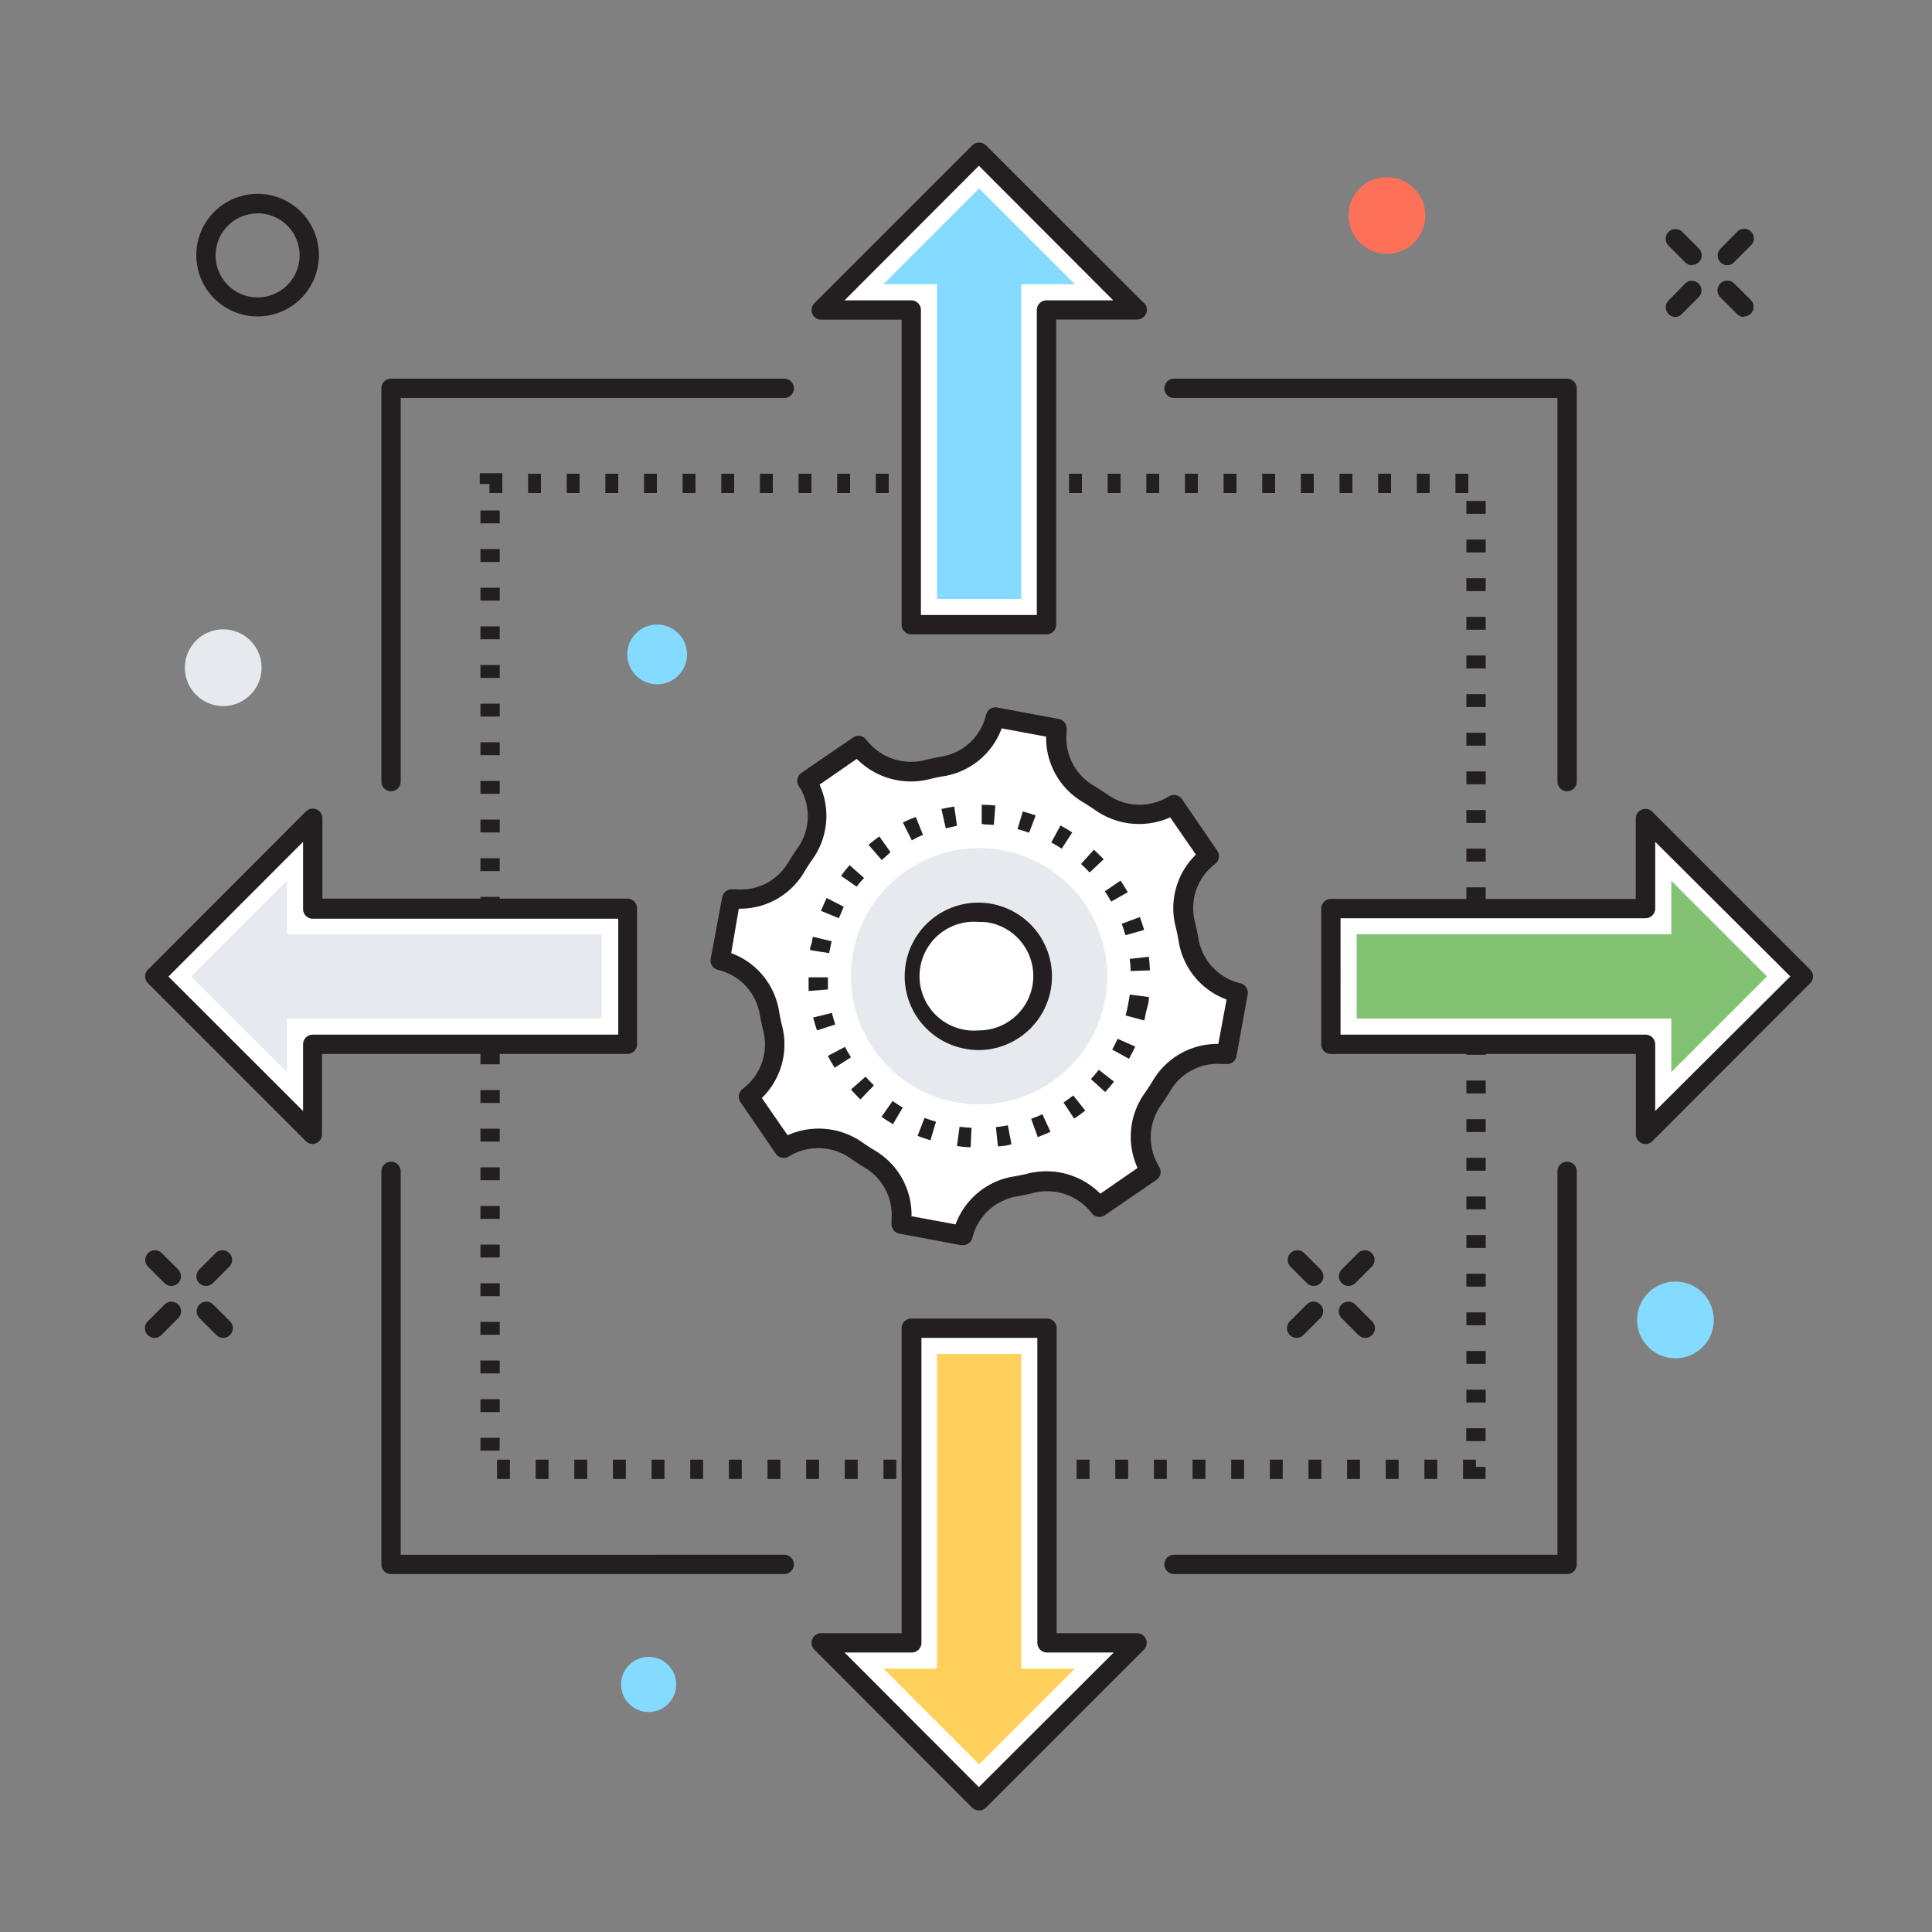 <svg id="Calque_1" data-name="Calque 1" xmlns="http://www.w3.org/2000/svg" viewBox="0 0 150 150"><rect x="0" y="0" width="150" height="150" fill="#808080" stroke="none"/><defs><style>.cls-1{fill:#231f20;}.cls-2{fill:#fff;}.cls-3{fill:#e6e9ee;}.cls-4{fill:#83c273;}.cls-5{fill:#ffd05b;}.cls-6{fill:#84dbff;}.cls-7{fill:#ff7058;}</style></defs><title>implantation-logiciel-itsm-phase1</title><path class="cls-1" d="M134.11,20.59a.75.75,0,0,1-.53-1.28L134.87,18a.75.75,0,1,1,1.06,1.06l-1.29,1.29A.75.75,0,0,1,134.11,20.59Z"/><path class="cls-1" d="M130.08,24.61a.75.75,0,0,1-.53-1.28L130.84,22a.75.75,0,0,1,1.06,1.06l-1.29,1.29A.75.75,0,0,1,130.08,24.61Z"/><path class="cls-1" d="M135.4,24.61a.75.75,0,0,1-.53-.22l-1.29-1.29A.75.75,0,0,1,134.64,22l1.29,1.29a.75.75,0,0,1-.53,1.28Z"/><path class="cls-1" d="M131.37,20.59a.75.75,0,0,1-.53-.22l-1.29-1.29A.75.75,0,0,1,130.61,18l1.29,1.29a.75.75,0,0,1-.53,1.28Z"/><path class="cls-1" d="M16,99.84a.75.75,0,0,1-.53-1.28l1.29-1.29a.75.75,0,0,1,1.06,1.06l-1.29,1.29A.75.75,0,0,1,16,99.84Z"/><path class="cls-1" d="M12,103.87a.75.75,0,0,1-.53-1.28l1.29-1.29a.75.75,0,1,1,1.06,1.06l-1.29,1.29A.75.75,0,0,1,12,103.87Z"/><path class="cls-1" d="M17.33,103.87a.75.75,0,0,1-.53-.22l-1.29-1.29a.75.75,0,1,1,1.06-1.06l1.29,1.29a.75.75,0,0,1-.53,1.28Z"/><path class="cls-1" d="M13.3,99.84a.75.75,0,0,1-.53-.22l-1.29-1.29a.75.75,0,0,1,1.06-1.06l1.29,1.29a.75.75,0,0,1-.53,1.28Z"/><path class="cls-1" d="M104.7,99.84a.75.75,0,0,1-.53-1.28l1.29-1.29a.75.75,0,0,1,1.06,1.06l-1.29,1.29A.75.75,0,0,1,104.7,99.84Z"/><path class="cls-1" d="M100.67,103.87a.75.75,0,0,1-.53-1.28l1.29-1.29a.75.75,0,1,1,1.06,1.06l-1.29,1.29A.75.75,0,0,1,100.67,103.87Z"/><path class="cls-1" d="M106,103.87a.75.75,0,0,1-.53-.22l-1.29-1.29a.75.75,0,1,1,1.06-1.06l1.29,1.29a.75.75,0,0,1-.53,1.28Z"/><path class="cls-1" d="M102,99.84a.75.75,0,0,1-.53-.22l-1.29-1.29a.75.75,0,0,1,1.06-1.06l1.29,1.29a.75.75,0,0,1-.53,1.28Z"/><path class="cls-1" d="M60.89,122.21H30.36a.75.75,0,0,1-.75-.75V90.94a.75.75,0,1,1,1.5,0v29.77H60.89a.75.75,0,0,1,0,1.5Z"/><path class="cls-1" d="M121.67,122.21H91.15a.75.75,0,0,1,0-1.5h29.77V90.94a.75.75,0,1,1,1.5,0v30.52A.75.75,0,0,1,121.67,122.21Z"/><path class="cls-1" d="M30.36,61.43a.75.75,0,0,1-.75-.75V30.15a.75.75,0,0,1,.75-.75H60.89a.75.75,0,0,1,0,1.5H31.11V60.68A.75.75,0,0,1,30.36,61.43Z"/><path class="cls-1" d="M121.67,61.43a.75.75,0,0,1-.75-.75V30.9H91.15a.75.75,0,0,1,0-1.5h30.52a.75.75,0,0,1,.75.75V60.68A.75.75,0,0,1,121.67,61.43Z"/><path class="cls-1" d="M115.34,114.83h-1.75v-1.5h1v.56h.75Zm-3.75,0h-1v-1.5h1Zm-3,0h-1v-1.5h1Zm-3,0h-1v-1.5h1Zm-3,0h-1v-1.5h1Zm-3,0h-1v-1.5h1Zm-3,0h-1v-1.5h1Zm-3,0h-1v-1.5h1Zm-3,0h-1v-1.5h1Zm-3,0h-1v-1.5h1Zm-3,0h-1v-1.5h1Zm-3,0h-1v-1.5h1Zm-3,0h-1v-1.5h1Zm-3,0h-1v-1.5h1Zm-3,0h-1v-1.5h1Zm-3,0h-1v-1.5h1Zm-3,0h-1v-1.5h1Zm-3,0h-1v-1.5h1Zm-3,0h-1v-1.5h1Zm-3,0h-1v-1.5h1Zm-3,0h-1v-1.5h1Zm-3,0h-1v-1.5h1Zm-3,0h-1v-1.5h1Zm-3,0h-1v-1.5h1Zm-3,0h-1v-1.5h1Zm-3,0h-1v-1.5h1Zm-.8-2.2H37.3v-1h1.5Zm76.55-.74h-1.5v-1h1.5ZM38.8,109.63H37.3v-1h1.5Zm76.55-.74h-1.5v-1h1.5ZM38.8,106.63H37.3v-1h1.5Zm76.55-.74h-1.5v-1h1.5ZM38.8,103.63H37.3v-1h1.5Zm76.55-.74h-1.5v-1h1.5ZM38.8,100.63H37.3v-1h1.5Zm76.55-.74h-1.5v-1h1.5ZM38.8,97.63H37.3v-1h1.5Zm76.55-.74h-1.5v-1h1.5ZM38.8,94.63H37.3v-1h1.5Zm76.55-.74h-1.5v-1h1.5ZM38.8,91.63H37.3v-1h1.5Zm76.55-.74h-1.5v-1h1.5ZM38.8,88.63H37.3v-1h1.5Zm76.55-.74h-1.5v-1h1.5ZM38.8,85.63H37.3v-1h1.5Zm76.55-.74h-1.5v-1h1.5ZM38.8,82.63H37.3v-1h1.5Zm76.55-.74h-1.5v-1h1.5ZM38.8,79.63H37.3v-1h1.5Zm76.55-.74h-1.5v-1h1.5ZM38.8,76.63H37.3v-1h1.5Zm76.55-.74h-1.5v-1h1.5ZM38.8,73.63H37.3v-1h1.5Zm76.55-.74h-1.5v-1h1.5ZM38.8,70.63H37.3v-1h1.5Zm76.55-.74h-1.5v-1h1.5ZM38.8,67.63H37.3v-1h1.5Zm76.55-.74h-1.5v-1h1.5ZM38.8,64.63H37.3v-1h1.5Zm76.55-.74h-1.5v-1h1.5ZM38.8,61.63H37.3v-1h1.5Zm76.55-.74h-1.5v-1h1.5ZM38.8,58.63H37.3v-1h1.5Zm76.55-.74h-1.5v-1h1.5ZM38.8,55.63H37.3v-1h1.5Zm76.55-.74h-1.5v-1h1.5ZM38.8,52.63H37.3v-1h1.5Zm76.55-.74h-1.5v-1h1.5ZM38.8,49.63H37.3v-1h1.5Zm76.55-.74h-1.5v-1h1.5ZM38.8,46.63H37.3v-1h1.5Zm76.55-.74h-1.5v-1h1.5ZM38.8,43.63H37.3v-1h1.5Zm76.55-.74h-1.5v-1h1.5ZM38.8,40.63H37.3v-1h1.5Zm76.55-.74h-1.5v-1h1.5ZM114,38.28h-1v-1.5h1Zm-3,0h-1v-1.5h1Zm-3,0h-1v-1.5h1Zm-3,0h-1v-1.5h1Zm-3,0h-1v-1.5h1Zm-3,0H98v-1.5h1Zm-3,0H95v-1.5h1Zm-3,0H92v-1.5h1Zm-3,0H89v-1.5h1Zm-3,0H86v-1.5h1Zm-3,0H83v-1.5h1Zm-3,0H80v-1.5h1Zm-3,0H77v-1.5h1Zm-3,0H74v-1.5h1Zm-3,0H71v-1.5h1Zm-3,0H68v-1.5h1Zm-3,0H65v-1.5h1Zm-3,0H62v-1.5h1Zm-3,0H59v-1.5h1Zm-3,0H56v-1.5h1Zm-3,0H53v-1.5h1Zm-3,0H50v-1.5h1Zm-3,0H47v-1.5h1Zm-3,0H44v-1.5h1Zm-3,0H41v-1.5h1Zm-3,0H38v-.7l-.75,0v-.84H39Z"/><path class="cls-2" d="M95.24,81.85l.89-4.77L95.83,77a5,5,0,0,1-3.55-4q-.1-.56-.24-1.12a5.06,5.06,0,0,1,1.6-5.15l.23-.19-2.74-4-.26.15a5.06,5.06,0,0,1-5.38-.36q-.47-.33-1-.62A5,5,0,0,1,82,56.89l0-.3L77.3,55.7l-.08.29a5,5,0,0,1-4,3.55q-.56.1-1.12.24a5.06,5.06,0,0,1-5.15-1.6l-.19-.23-4,2.74.15.26a5.06,5.06,0,0,1-.36,5.38q-.33.47-.62,1a5,5,0,0,1-4.77,2.5l-.3,0-.89,4.77.29.08a5,5,0,0,1,3.55,4q.1.56.24,1.12a5.06,5.06,0,0,1-1.6,5.15l-.23.19,2.74,4,.26-.15a5.06,5.06,0,0,1,5.38.36q.47.33,1,.62A5,5,0,0,1,70,94.72l0,.3,4.77.89.08-.29a5,5,0,0,1,4-3.55q.56-.1,1.12-.24a5.06,5.06,0,0,1,5.15,1.6l.19.23,4-2.74-.15-.26a5.06,5.06,0,0,1,.36-5.38q.33-.47.62-1a5,5,0,0,1,4.77-2.5Z"/><path class="cls-1" d="M74.74,96.67H74.6l-4.77-.89a.75.75,0,0,1-.61-.81l0-.3a4.28,4.28,0,0,0-2.14-4.05q-.51-.31-1-.65a4.35,4.35,0,0,0-4.59-.32l-.26.15a.75.75,0,0,1-1-.23l-2.74-4a.75.75,0,0,1,.14-1l.23-.19A4.3,4.3,0,0,0,59.25,80q-.14-.58-.25-1.17a4.28,4.28,0,0,0-3-3.46l-.29-.08a.75.75,0,0,1-.53-.86l.89-4.77a.75.75,0,0,1,.81-.61l.3,0a4.29,4.29,0,0,0,4.05-2.14q.31-.51.65-1a4.3,4.3,0,0,0,.32-4.59L62,61a.75.75,0,0,1,.23-1l4-2.74a.75.75,0,0,1,1,.14l.19.23A4.38,4.38,0,0,0,71.87,59q.58-.14,1.17-.25a4.28,4.28,0,0,0,3.45-3l.08-.29a.75.75,0,0,1,.86-.53l4.77.89a.75.75,0,0,1,.61.81l0,.3A4.28,4.28,0,0,0,84.92,61q.51.31,1,.65a4.35,4.35,0,0,0,4.59.32l.26-.15a.75.75,0,0,1,1,.23l2.74,4a.75.75,0,0,1-.14,1l-.23.19a4.3,4.3,0,0,0-1.35,4.4q.14.58.25,1.17a4.28,4.28,0,0,0,3,3.46l.3.08a.75.75,0,0,1,.53.86L96,82a.74.74,0,0,1-.81.61l-.3,0a4.26,4.26,0,0,0-4.06,2.14q-.31.51-.65,1a4.3,4.3,0,0,0-.32,4.59l.15.27a.75.75,0,0,1-.23,1l-4,2.74a.75.75,0,0,1-1-.14l-.19-.23a4.38,4.38,0,0,0-4.4-1.35q-.58.14-1.17.25a4.28,4.28,0,0,0-3.46,3l-.08.29A.75.75,0,0,1,74.74,96.67Zm-4-2.25,3.45.64a5.79,5.79,0,0,1,4.52-3.72q.54-.09,1.07-.22a5.91,5.91,0,0,1,5.65,1.56l2.89-2a5.81,5.81,0,0,1,.58-5.84q.31-.45.59-.91a5.81,5.81,0,0,1,5.1-2.88l.64-3.45a5.78,5.78,0,0,1-3.72-4.53q-.09-.54-.22-1.06a5.81,5.81,0,0,1,1.56-5.66l-2-2.89a5.91,5.91,0,0,1-5.84-.58q-.45-.31-.91-.59a5.79,5.79,0,0,1-2.88-5.1l-3.45-.64a5.79,5.79,0,0,1-4.53,3.72q-.54.09-1.06.22a5.91,5.91,0,0,1-5.66-1.57l-2.89,2a5.81,5.81,0,0,1-.58,5.84q-.31.44-.59.91a5.77,5.77,0,0,1-5.1,2.88L56.77,74a5.79,5.79,0,0,1,3.72,4.53q.09.54.22,1.07a5.81,5.81,0,0,1-1.56,5.65l2,2.89a5.91,5.91,0,0,1,5.84.58q.44.31.91.59A5.79,5.79,0,0,1,70.77,94.41Z"/><path class="cls-1" d="M75.36,89.07q-.53,0-1.06-.1l.2-1.49q.47.06.93.08ZM77.48,89l-.16-1.49q.47-.05.93-.14l.28,1.47Q78,89,77.48,89Zm-5.24-.47q-.51-.15-1-.34l.54-1.4q.44.17.89.3Zm8.33-.25-.51-1.41q.44-.16.87-.36l.63,1.36Q81.06,88.1,80.56,88.29Zm-11.24-1q-.46-.27-.89-.57l.86-1.23q.38.27.79.51Zm14.07-.43-.83-1.25q.39-.26.76-.55l.93,1.18Q83.83,86.56,83.39,86.85Zm-16.6-1.49q-.38-.37-.73-.77l1.13-1q.31.35.65.68Zm19-.58-1.1-1q.32-.35.61-.72l1.18.92Q86.16,84.4,85.8,84.79Zm-21-1.88q-.28-.45-.53-.92l1.33-.7q.22.42.47.81Zm22.86-.69-1.31-.72q.23-.41.42-.84l1.37.61Q87.91,81.75,87.65,82.21ZM63.43,80q-.17-.5-.3-1l1.46-.36q.11.46.26.9Zm25.41-.77-1.45-.39q.12-.45.21-.92t.11-.7l1.49.19q0,.4-.12.79T88.84,79.27ZM62.78,76.94q0-.52,0-1.06h1.5q0,.47,0,.94Zm25-1.55q0-.47-.07-.94l1.49-.17q.06.52.08,1.06ZM64.38,74l-1.48-.23c0-.13,0-.27.07-.4s.09-.43.14-.64l1.46.35q-.07.28-.12.57C64.41,73.77,64.39,73.88,64.38,74Zm23-1.39q-.13-.45-.29-.89l1.41-.52q.18.5.33,1ZM65.13,71.29l-1.39-.57q.2-.49.44-1l1.33.68Q65.31,70.85,65.13,71.29ZM86.27,70q-.23-.41-.49-.8L87,68.37q.3.44.56.9ZM66.51,68.84,65.3,68q.31-.43.66-.83l1.13,1Q66.79,68.46,66.51,68.84Zm18.09-1.1q-.32-.34-.67-.66l1-1.11q.39.36.76.74Zm-16.17-1-1-1.15q.41-.34.84-.65l.87,1.22Q68.8,66.48,68.44,66.79Zm14-.85q-.39-.26-.81-.48l.72-1.32c.31.17.62.35.91.54Zm-11.66-.69-.67-1.34q.47-.24,1-.43l.56,1.39Q71.21,65,70.79,65.25Zm9.13-.55q-.44-.15-.9-.28L79.41,63q.52.14,1,.31Zm-6.48-.38-.33-1.46q.52-.12,1-.19l.21,1.49Q73.9,64.2,73.44,64.31Zm3.74-.23q-.47,0-.94-.06l0-1.5q.53,0,1.06.06Z"/><circle class="cls-3" cx="76.02" cy="75.81" r="9.95" transform="translate(-12.43 136.65) rotate(-79.45)"/><circle class="cls-2" cx="76.02" cy="75.81" r="4.97" transform="translate(-12.43 136.65) rotate(-79.45)"/><path class="cls-1" d="M76,81.53a5.76,5.76,0,0,1-1.05-.1,5.72,5.72,0,0,1,1-11.35,5.72,5.72,0,0,1,0,11.45Zm0-9.95A4.22,4.22,0,0,0,75.24,80,4.28,4.28,0,0,0,76,80a4.22,4.22,0,0,0,.77-8.37A4.27,4.27,0,0,0,76,71.58Z"/><polygon class="cls-2" points="127.76 88.07 127.76 81.08 103.33 81.08 103.33 70.54 127.76 70.54 127.76 63.55 140.02 75.81 127.76 88.07"/><path class="cls-1" d="M127.76,88.82a.75.75,0,0,1-.75-.75V81.83H103.33a.75.75,0,0,1-.75-.75V70.54a.75.75,0,0,1,.75-.75H127V63.55a.75.75,0,0,1,1.28-.53l12.26,12.26a.75.75,0,0,1,0,1.06L128.29,88.6A.75.75,0,0,1,127.76,88.82Zm-23.68-8.49h23.68a.75.75,0,0,1,.75.75v5.18L139,75.81,128.51,65.36v5.18a.75.75,0,0,1-.75.75H104.08Z"/><polygon class="cls-4" points="129.76 79.08 105.33 79.08 105.33 72.54 129.76 72.54 129.76 68.38 137.19 75.81 129.76 83.24 129.76 79.08"/><polygon class="cls-2" points="24.28 88.07 24.28 81.08 48.71 81.08 48.71 70.54 24.28 70.54 24.28 63.55 12.02 75.81 24.28 88.07"/><path class="cls-1" d="M24.28,88.82a.75.75,0,0,1-.53-.22L11.49,76.34a.75.75,0,0,1,0-1.06L23.75,63a.75.75,0,0,1,1.28.53v6.24H48.71a.75.75,0,0,1,.75.75V81.08a.75.75,0,0,1-.75.75H25v6.24a.75.75,0,0,1-.75.75Zm-11.2-13L23.53,86.26V81.08a.75.75,0,0,1,.75-.75H48v-9H24.28a.75.75,0,0,1-.75-.75V65.36Z"/><polygon class="cls-3" points="14.84 75.81 22.28 68.38 22.28 72.54 46.71 72.54 46.71 79.08 22.28 79.08 22.28 83.24 14.84 75.81"/><polygon class="cls-2" points="63.76 127.55 70.75 127.55 70.75 103.12 81.29 103.12 81.29 127.55 88.28 127.55 76.02 139.81 63.76 127.55"/><path class="cls-1" d="M76,140.56a.75.75,0,0,1-.53-.22L63.23,128.08a.75.75,0,0,1,.53-1.28H70V103.12a.75.75,0,0,1,.75-.75H81.29a.75.75,0,0,1,.75.75V126.8h6.24a.75.75,0,0,1,.53,1.28L76.55,140.34A.75.75,0,0,1,76,140.56ZM65.57,128.3,76,138.75,86.47,128.3H81.29a.75.75,0,0,1-.75-.75V103.87h-9v23.68a.75.75,0,0,1-.75.75Z"/><polygon class="cls-5" points="68.59 129.55 72.75 129.55 72.75 105.12 79.29 105.12 79.29 129.55 83.45 129.55 76.02 136.98 68.59 129.55"/><polygon class="cls-2" points="63.76 24.07 70.75 24.07 70.75 48.5 81.29 48.5 81.29 24.07 88.28 24.07 76.02 11.81 63.76 24.07"/><path class="cls-1" d="M81.29,49.25H70.75A.75.75,0,0,1,70,48.5V24.82H63.76a.75.75,0,0,1-.53-1.28L75.49,11.28a.77.77,0,0,1,1.06,0L88.72,23.44a.75.75,0,0,1,.33.62.78.78,0,0,1-.76.75H82V48.5A.75.75,0,0,1,81.29,49.25Zm-9.79-1.5h9V24.07a.75.75,0,0,1,.75-.75h5.18L76,12.87,65.57,23.32h5.18a.75.75,0,0,1,.75.75Z"/><polygon class="cls-6" points="72.75 46.5 72.75 22.07 68.59 22.07 76.02 14.63 83.45 22.07 79.29 22.07 79.29 46.5 72.75 46.5"/><path class="cls-1" d="M20,24.57a4.76,4.76,0,1,1,4.76-4.76A4.76,4.76,0,0,1,20,24.57Zm0-8a3.26,3.26,0,1,0,3.26,3.26A3.26,3.26,0,0,0,20,16.56Z"/><circle class="cls-7" cx="107.68" cy="16.73" r="2.98"/><circle class="cls-3" cx="17.33" cy="51.84" r="2.98"/><circle class="cls-6" cx="130.08" cy="102.48" r="2.98"/><circle class="cls-6" cx="50.36" cy="130.78" r="2.14"/><circle class="cls-6" cx="51.02" cy="50.81" r="2.32"/></svg>